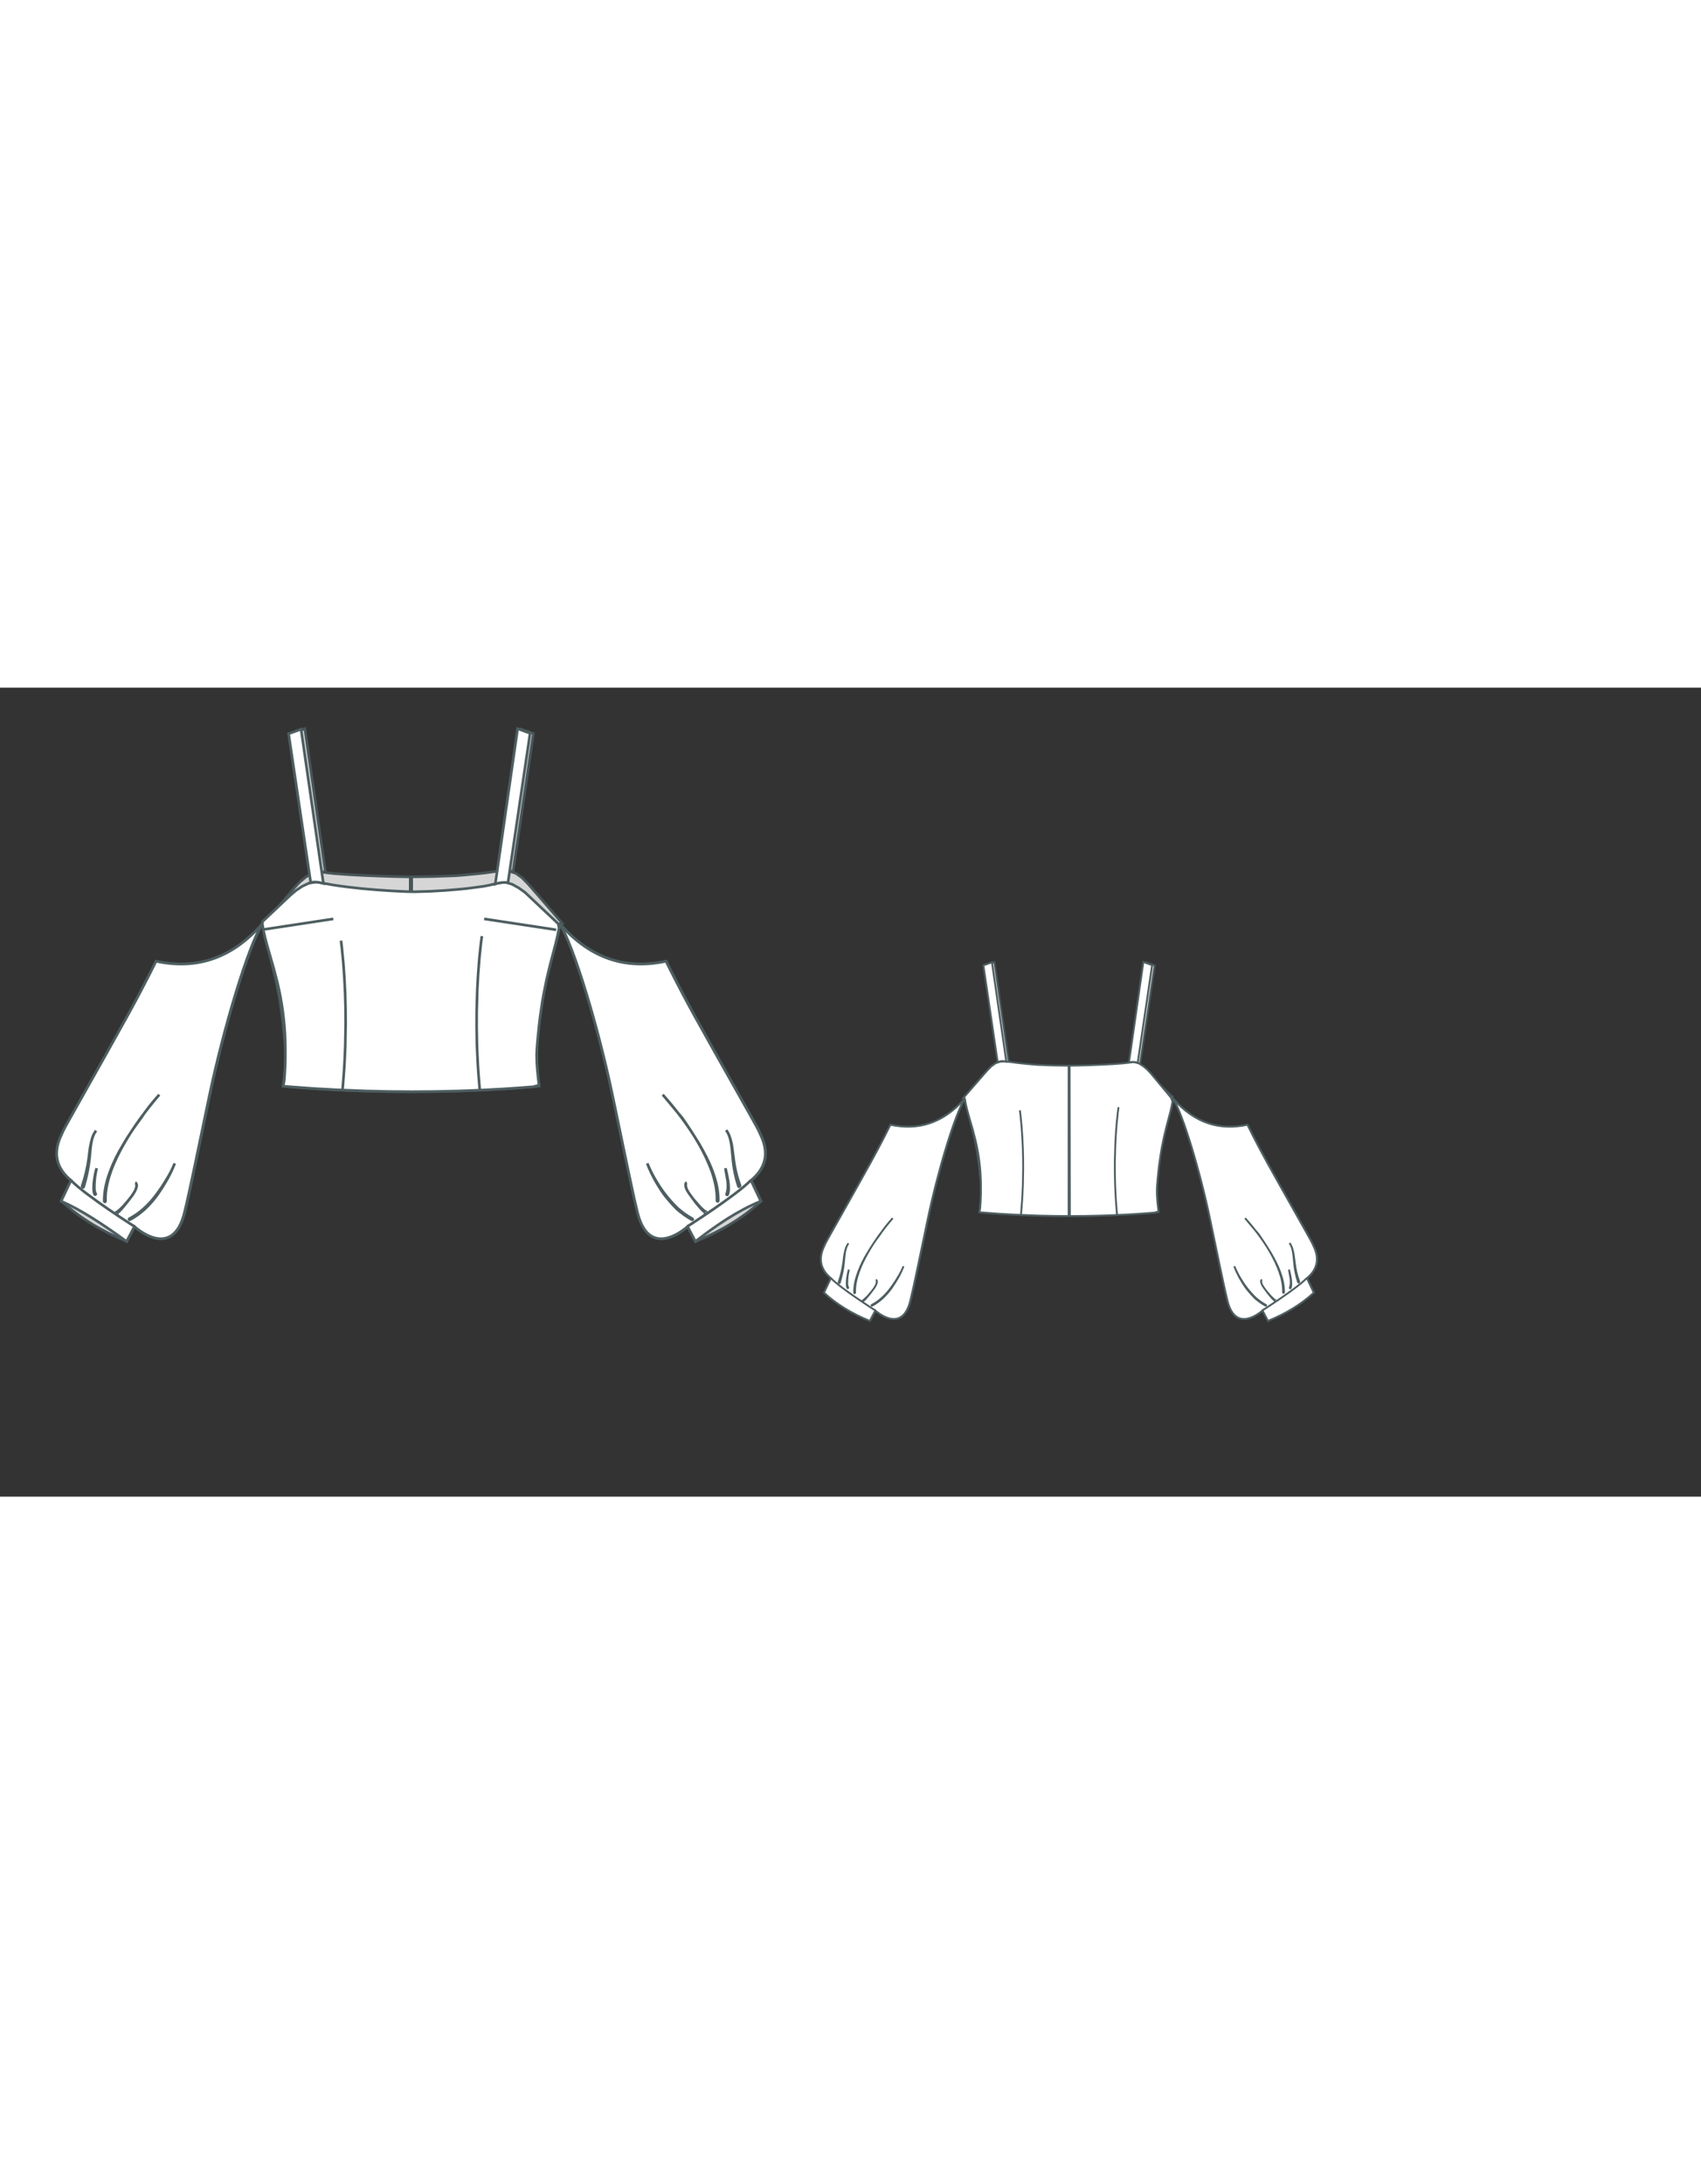 
<svg id="both" data-fill-color="#ffffff" viewBox="-4.663 25.935 224.092 106.583" preserveAspectRatio="xMidYMid meet" xmlns="http://www.w3.org/2000/svg" xmlns:xlink="http://www.w3.org/1999/xlink" style="height: 287.773px;"><rect x="-4.663" y="25.935" width="224.092" height="106.583" fill="#333333" stroke="none"/><!----><g class="front-view"><g opacity=".8" transform="matrix(-1,0,0,1,99,0)" class="back"><path fill="#ffffff" d="M29.89 57.04 L29.89 57.04 L30.063 58.026 L30.288 58.993 L30.549 59.967 L31.376 62.848 L31.879 64.787 L32.099 65.761 L32.294 66.736 L32.467 67.742 L32.608 68.721 L32.723 69.702 L32.814 70.708 L32.878 71.71 L32.916 72.69 L32.93 73.701 L32.927 74.701 L32.901 75.705 L32.854 76.703 L32.78 77.696 L32.64 78.454 L36.629 78.747 L39.624 78.916 L43.621 79.075 L46.62 79.143 L49.62 79.166 L52.62 79.144 L55.619 79.077 L57.618 79.006 L59.616 78.915 L61.613 78.804 L63.608 78.671 L65.602 78.518 L66.35 78.304 L66.225 77.309 L66.125 76.316 L66.057 75.313 L66.033 74.313 L66.08 73.336 L66.164 72.325 L66.365 70.344 L66.487 69.34 L66.776 67.362 L66.943 66.389 L67.338 64.421 L67.805 62.462 L68.562 59.571 L68.79 58.611 L68.987 57.621L68.73 56.92 L 64.893 52.307 L 64.208 51.577 L 63.446 50.937 L 62.597 50.403 L 61.638 50.173 L 60.66 50.313 L 59.655 50.429 L 57.674 50.574 L 55.674 50.678 L 53.675 50.759 L 51.665 50.823 L 49.67 50.86 L 49.67 50.86 L49.608 50.86 L 46.601 50.819 L 43.599 50.708 L 42.609 50.629 L 40.621 50.44 L 39.624 50.326 L 38.631 50.188 L 37.64 50.082 L 36.641 50.088 L 35.695 50.399 L 34.887 50.98 L 34.185 51.691 L 33.523 52.439 L 29.59 56.97 L 29.59 56.97 Z" data-source-ids=",neckline-back-neck-right,neckline-back-neck-left" style="stroke-width: 0.35px; stroke: rgb(78, 94, 97);"></path><path fill="none" d="M58.548 78.964 L58.512 78.608 L58.356 76.652 L58.291 75.635 L58.196 73.651 L58.162 72.627 L58.128 70.655 L58.133 68.632 L58.217 65.664 L58.327 63.652 L58.481 61.657 L58.688 59.664 L58.82 58.67 " style="stroke-width: 0.35px; stroke: rgb(78, 94, 97);"></path><path fill="none" d="M40.456 78.949 L40.524 78.201 L40.671 76.239 L40.732 75.215 L40.82 73.214 L40.874 70.234 L40.86 68.22 L40.806 66.237 L40.708 64.216 L40.57 62.248 L40.376 60.223 L40.262 59.265 " style="stroke-width: 0.35px; stroke: rgb(78, 94, 97);"></path><path fill="none" d="M49.43 79.165 L49.43 77.05 L49.43 70.37 L49.43 60.35 L49.43 50.858 " id="center-back-seam" style="stroke-width: 0.35px; stroke: rgb(78, 94, 97);"></path><path fill="none" d="M49.663 79.166 L49.614 50.86 " style="stroke-width: 0.35px; stroke: rgb(78, 94, 97);"></path><path fill="#ffffff" d="M62.43 50.32L65.14 31.95 63.5 31.34 60.79 50.25C60.83 50.25 61.69 49.99 62.43 50.32Z" style="stroke-width: 0.35px; stroke: rgb(78, 94, 97);"></path><path fill="#ffffff" d="M35 31.41L37.7 50.09C36.67 49.82 36.13 50.22 36.07 50.15L33.39 31.98 35 31.41Z" style="stroke-width: 0.35px; stroke: rgb(78, 94, 97);"></path><path fill="#ffffff" d="M13.05 96.93C13.05 96.93 18.09 101.61 19.66 94.99 20.33 92.29 21.53 86.31 22.9 79.79 24.81 70.67 28.02 60.04 29.89 57.04 25.78 61.78 21 63.09 15.89 61.98 15.89 61.98 14.28 65.29 12.04 69.33 8.57 75.61 3.93 83.73 3.69 84.27 3.32 85.17 1.42 88.14 4.69 90.85L3.39 93.59C5.86 95.86 8.77 97.57 12.01 98.9L13.05 96.93Z" style="stroke-width: 0.35px; stroke: rgb(78, 94, 97);"></path><path fill="#ffffff" d="M85.92 96.93C85.92 96.93 80.87 101.61 79.3 94.99 78.63 92.29 77.43 86.31 76.06 79.79 74.16 70.67 70.95 60.04 69.08 57.04 73.19 61.78 77.97 63.09 83.08 61.98 83.08 61.98 84.68 65.29 86.92 69.33 90.4 75.61 95.04 83.73 95.27 84.27 95.64 85.17 97.55 88.14 94.27 90.85L95.57 93.59C93.1 95.86 90.19 97.57 86.95 98.9L85.92 96.93Z" style="stroke-width: 0.35px; stroke: rgb(78, 94, 97);"></path><path fill="#ffffff" d="M16.32 79.56C15.45 80.56 14.62 81.63 13.82 82.7 13.05 83.77 12.31 84.9 11.64 86.07 10.98 87.24 10.37 88.44 9.94 89.68 9.51 90.92 9.17 92.25 9.24 93.59L9.24 93.59C9.24 93.62 9.2 93.69 9.17 93.69 9.14 93.69 9.07 93.66 9.07 93.62L9.07 93.62C9.04 92.25 9.37 90.92 9.84 89.68 10.31 88.41 10.91 87.21 11.61 86.07 12.28 84.9 13.05 83.8 13.85 82.73 14.58 81.6 15.42 80.56 16.32 79.56Z" style="stroke-width: 0.35px; stroke: rgb(78, 94, 97);"></path><path fill="#ffffff" d="M82.64 79.56C83.55 80.56 84.38 81.6 85.18 82.66 85.98 83.73 86.72 84.87 87.42 86.01 88.09 87.17 88.72 88.34 89.19 89.61 89.66 90.88 89.99 92.19 89.96 93.56 89.96 93.59 89.93 93.62 89.86 93.62 89.83 93.62 89.79 93.59 89.79 93.52L89.79 93.52 89.79 93.52C89.83 92.19 89.53 90.88 89.09 89.61 88.62 88.34 88.06 87.17 87.39 86.01 86.72 84.84 85.98 83.73 85.22 82.63 84.35 81.63 83.51 80.56 82.64 79.56Z" style="stroke-width: 0.35px; stroke: rgb(78, 94, 97);"></path><path fill="#ffffff" d="M18.36 88.61C18.06 89.35 17.72 90.08 17.32 90.78 16.92 91.48 16.49 92.15 16.02 92.82 15.55 93.46 15.02 94.06 14.42 94.63 13.82 95.16 13.18 95.66 12.45 96.03 12.41 96.06 12.35 96.03 12.35 96 12.31 95.96 12.35 95.9 12.38 95.9 12.38 95.9 12.38 95.9 12.38 95.9L12.38 95.9C13.08 95.53 13.75 95.06 14.32 94.53 14.92 93.99 15.45 93.39 15.92 92.75 16.39 92.12 16.86 91.45 17.26 90.75 17.69 90.08 18.06 89.35 18.36 88.61Z" style="stroke-width: 0.35px; stroke: rgb(78, 94, 97);"></path><path fill="#ffffff" d="M80.61 88.61C80.91 89.35 81.27 90.08 81.67 90.75 82.08 91.45 82.51 92.12 83.01 92.75 83.51 93.39 84.05 93.99 84.61 94.53 85.22 95.06 85.85 95.53 86.55 95.9L86.55 95.9C86.59 95.93 86.62 95.96 86.59 96 86.55 96.03 86.52 96.06 86.49 96.03 86.49 96.03 86.49 96.03 86.49 96.03 85.78 95.63 85.12 95.16 84.51 94.63 83.95 94.06 83.41 93.46 82.91 92.82 82.44 92.19 82.01 91.48 81.61 90.78 81.24 90.08 80.87 89.35 80.61 88.61Z" style="stroke-width: 0.35px; stroke: rgb(78, 94, 97);"></path><path fill="#ffffff" d="M6.16 91.59C6.57 90.38 6.87 89.15 7.03 87.91 7.1 87.28 7.17 86.64 7.3 86.04 7.43 85.4 7.6 84.8 8 84.3 7.6 84.8 7.43 85.44 7.33 86.07 7.23 86.71 7.2 87.34 7.13 87.98 7 89.25 6.73 90.48 6.36 91.72 6.36 91.75 6.3 91.79 6.26 91.79 6.16 91.69 6.13 91.65 6.16 91.59 6.16 91.59 6.16 91.59 6.16 91.59L6.16 91.59Z" style="stroke-width: 0.35px; stroke: rgb(78, 94, 97);"></path><path fill="#ffffff" d="M92.63 91.65C92.23 90.45 91.97 89.18 91.87 87.91 91.8 87.28 91.77 86.64 91.66 86.01 91.56 85.4 91.4 84.77 91 84.23 91.4 84.74 91.56 85.37 91.7 85.97 91.83 86.61 91.87 87.24 91.97 87.84 92.1 89.11 92.4 90.35 92.83 91.52L92.83 91.52C92.83 91.55 92.83 91.62 92.77 91.62 92.7 91.72 92.67 91.69 92.63 91.65 92.63 91.65 92.63 91.65 92.63 91.65Z" style="stroke-width: 0.35px; stroke: rgb(78, 94, 97);"></path><path fill="#ffffff" d="M13.15 91.15C13.25 91.18 13.31 91.28 13.31 91.38 13.35 91.48 13.31 91.59 13.31 91.69 13.28 91.89 13.21 92.09 13.11 92.25 12.91 92.62 12.68 92.96 12.41 93.29 12.18 93.62 11.91 93.92 11.64 94.26 11.51 94.43 11.38 94.56 11.24 94.73 11.18 94.79 11.11 94.86 11.01 94.96 10.98 94.99 10.94 95.03 10.88 95.06 10.84 95.09 10.84 95.09 10.81 95.13L10.78 95.16C10.78 95.16 10.74 95.16 10.74 95.16 10.74 95.16 10.74 95.16 10.71 95.16 10.67 95.16 10.64 95.13 10.64 95.13 10.61 95.09 10.64 95.03 10.67 95.03 10.71 95.03 10.78 95.03 10.78 95.06 10.78 95.06 10.74 95.03 10.74 95.03 10.71 95.03 10.71 95.03 10.71 95.03 10.71 95.03 10.71 95.03 10.71 95.03L10.74 95.03 10.81 94.99C10.84 94.96 10.88 94.93 10.91 94.89 10.98 94.83 11.04 94.76 11.14 94.69 11.28 94.56 11.44 94.39 11.58 94.26 11.84 93.96 12.11 93.66 12.38 93.32 12.65 92.99 12.88 92.69 13.08 92.32 13.18 92.15 13.25 91.95 13.31 91.75 13.35 91.65 13.35 91.55 13.35 91.45 13.28 91.28 13.25 91.18 13.15 91.15Z" style="stroke-width: 0.35px; stroke: rgb(78, 94, 97);"></path><path fill="none" d="M4.69 90.85C6.63 92.85 13.05 96.93 13.05 96.93" style="stroke-width: 0.35px; stroke: rgb(78, 94, 97);"></path><path fill="none" d="M94.24 90.85C92.3 92.85 85.88 96.93 85.88 96.93" style="stroke-width: 0.35px; stroke: rgb(78, 94, 97);"></path><path fill="#ffffff" d="M85.82 91.15C85.72 91.18 85.68 91.28 85.65 91.38 85.65 91.48 85.65 91.59 85.68 91.69 85.72 91.89 85.82 92.09 85.92 92.25 86.12 92.62 86.39 92.92 86.62 93.26 86.89 93.56 87.15 93.89 87.42 94.19 87.56 94.32 87.69 94.49 87.86 94.63 87.92 94.69 87.99 94.76 88.09 94.83 88.12 94.86 88.16 94.89 88.19 94.93L88.26 94.96 88.29 94.96C88.29 94.96 88.29 94.96 88.29 94.96 88.29 94.96 88.29 94.96 88.26 94.96 88.22 94.96 88.22 94.99 88.22 94.99 88.26 94.96 88.29 94.93 88.32 94.96 88.36 94.99 88.39 95.03 88.36 95.06 88.36 95.09 88.32 95.09 88.29 95.09 88.26 95.09 88.26 95.09 88.26 95.09 88.26 95.09 88.22 95.09 88.22 95.09L88.19 95.06C88.16 95.03 88.16 95.03 88.12 94.99 88.09 94.96 88.06 94.93 87.99 94.89 87.92 94.83 87.86 94.76 87.76 94.66 87.62 94.49 87.49 94.36 87.35 94.19 87.09 93.89 86.82 93.56 86.59 93.22 86.35 92.89 86.09 92.55 85.88 92.19 85.78 91.99 85.72 91.82 85.68 91.62 85.65 91.52 85.65 91.42 85.68 91.32 85.65 91.28 85.72 91.18 85.82 91.15Z" style="stroke-width: 0.35px; stroke: rgb(78, 94, 97);"></path><path fill="none" d="M90.9 89.25C91.06 89.81 91.16 90.38 91.26 90.95 91.3 91.25 91.33 91.52 91.33 91.82 91.33 92.12 91.33 92.42 91.2 92.72 91.16 92.75 91.13 92.79 91.1 92.75 91.06 92.72 91.03 92.69 91.06 92.65 91.06 92.65 91.06 92.65 91.06 92.65L91.06 92.65C91.16 92.42 91.2 92.12 91.23 91.85 91.23 91.55 91.23 91.28 91.2 90.98 91.1 90.38 91 89.81 90.9 89.25Z" style="stroke-width: 0.35px; stroke: rgb(78, 94, 97);"></path><path fill="none" d="M8.07 89.25C7.94 89.81 7.83 90.38 7.8 90.95 7.77 91.25 7.77 91.52 7.77 91.82 7.77 92.12 7.8 92.39 7.94 92.62L7.94 92.62C7.97 92.65 7.94 92.72 7.9 92.72 7.87 92.75 7.8 92.72 7.8 92.69 7.8 92.69 7.8 92.69 7.8 92.69 7.67 92.39 7.67 92.09 7.67 91.79 7.67 91.48 7.7 91.18 7.73 90.92 7.8 90.38 7.9 89.81 8.07 89.25Z" style="stroke-width: 0.35px; stroke: rgb(78, 94, 97);"></path></g><g class="front"><path fill="#ffffff" d="M29.89 57.04 L29.89 57.04 L30.063 58.026 L30.288 58.993 L30.549 59.967 L31.376 62.848 L31.879 64.787 L32.099 65.761 L32.294 66.736 L32.467 67.742 L32.608 68.721 L32.723 69.702 L32.814 70.708 L32.878 71.71 L32.916 72.69 L32.93 73.701 L32.927 74.701 L32.901 75.705 L32.854 76.703 L32.78 77.696 L32.64 78.454 L36.629 78.747 L39.624 78.916 L43.621 79.075 L46.62 79.143 L49.62 79.166 L52.62 79.144 L55.619 79.077 L57.618 79.006 L59.616 78.915 L61.613 78.804 L63.608 78.671 L65.602 78.518 L66.35 78.304 L66.225 77.309 L66.125 76.316 L66.057 75.313 L66.033 74.313 L66.08 73.336 L66.164 72.325 L66.365 70.344 L66.487 69.34 L66.776 67.362 L66.943 66.389 L67.338 64.421 L67.805 62.462 L68.562 59.571 L68.79 58.611 L68.987 57.621L68.88 57.04 L68.88 57.04 L64.515 52.921 L63.703 52.338 L62.834 51.852 L61.882 51.554 L60.897 51.691 L59.927 51.935 L58.945 52.124 L56.971 52.381 L55.975 52.486 L53.976 52.653 L51.974 52.767 L49.987 52.827 L48.975 52.808 L46.974 52.712 L44.979 52.579 L43.003 52.407 L41.005 52.184 L40.016 52.051 L39.027 51.899 L37.06 51.533 L36.082 51.674 L35.174 52.099 L34.341 52.647 L33.579 53.294 L29.947 56.73Z" data-source-ids=",neck" style="stroke-width: 0.35px; stroke: rgb(78, 94, 97);"></path><path fill="none" d="M58.548 78.964 L58.512 78.608 L58.356 76.652 L58.291 75.635 L58.196 73.651 L58.162 72.627 L58.128 70.655 L58.133 68.632 L58.217 65.664 L58.327 63.652 L58.481 61.657 L58.688 59.664 L58.82 58.67 " style="stroke-width: 0.35px; stroke: rgb(78, 94, 97);"></path><path fill="none" d="M40.456 78.949 L40.524 78.201 L40.671 76.239 L40.732 75.215 L40.82 73.214 L40.874 70.234 L40.86 68.22 L40.806 66.237 L40.708 64.216 L40.57 62.248 L40.376 60.223 L40.262 59.265 " style="stroke-width: 0.35px; stroke: rgb(78, 94, 97);"></path><path fill="none" d="M68.61 57.84L59.12 56.4" style="stroke-width: 0.35px; stroke: rgb(78, 94, 97);"></path><path fill="none" d="M30.023 57.799 L39.24 56.4 " style="stroke-width: 0.35px; stroke: rgb(78, 94, 97);"></path><path fill="#ffffff" d="M62.26 51.62L65.17 31.95 63.53 31.34 60.59 51.79C60.59 51.79 60.66 51.76 60.79 51.73 61.26 51.62 61.63 51.56 62.26 51.62L62.26 51.62Z" style="stroke-width: 0.35px; stroke: rgb(78, 94, 97);"></path><path fill="#ffffff" d="M35 31.41L37.94 51.73C36.8 51.39 36.27 51.62 36.27 51.62L33.36 32.01 35 31.41Z" style="stroke-width: 0.35px; stroke: rgb(78, 94, 97);"></path><path fill="#ffffff" d="M85.92 96.93C85.92 96.93 80.87 101.61 79.3 94.99 78.63 92.29 77.43 86.31 76.06 79.79 74.16 70.67 70.95 60.04 69.08 57.04 73.19 61.78 77.97 63.09 83.08 61.98 83.08 61.98 84.68 65.29 86.92 69.33 90.4 75.61 95.04 83.73 95.27 84.27 95.64 85.17 97.55 88.14 94.27 90.85L95.57 93.59C92.47 94.86 89.66 96.8 86.95 98.9L85.92 96.93Z" style="stroke-width: 0.35px; stroke: rgb(78, 94, 97);"></path><path fill="#ffffff" d="M13.05 96.93C13.05 96.93 18.09 101.61 19.66 94.99 20.33 92.29 21.53 86.31 22.9 79.79 24.81 70.67 28.02 60.04 29.89 57.04 25.78 61.78 21 63.09 15.89 61.98 15.89 61.98 14.28 65.29 12.04 69.33 8.57 75.61 3.93 83.73 3.69 84.27 3.32 85.17 1.42 88.14 4.69 90.85L3.39 93.59C5.86 94.66 8.77 96.53 12.01 98.9L13.05 96.93Z" style="stroke-width: 0.35px; stroke: rgb(78, 94, 97);"></path><path fill="#ffffff" d="M16.32 79.56C15.45 80.56 14.62 81.63 13.82 82.7 13.05 83.77 12.31 84.9 11.64 86.07 10.98 87.24 10.37 88.44 9.94 89.68 9.51 90.92 9.17 92.25 9.24 93.59L9.24 93.59C9.24 93.62 9.2 93.69 9.17 93.69 9.14 93.69 9.07 93.66 9.07 93.62L9.07 93.62C9.04 92.25 9.37 90.92 9.84 89.68 10.31 88.41 10.91 87.21 11.61 86.07 12.28 84.9 13.05 83.8 13.85 82.73 14.58 81.6 15.42 80.56 16.32 79.56Z" style="stroke-width: 0.35px; stroke: rgb(78, 94, 97);"></path><path fill="#ffffff" d="M82.64 79.56C83.55 80.56 84.38 81.6 85.18 82.66 85.98 83.73 86.72 84.87 87.42 86.01 88.09 87.17 88.72 88.34 89.19 89.61 89.66 90.88 89.99 92.19 89.96 93.56 89.96 93.59 89.93 93.62 89.86 93.62 89.83 93.62 89.79 93.59 89.79 93.52L89.79 93.52 89.79 93.52C89.83 92.19 89.53 90.88 89.09 89.61 88.62 88.34 88.06 87.17 87.39 86.01 86.72 84.84 85.98 83.73 85.22 82.63 84.35 81.63 83.51 80.56 82.64 79.56Z" style="stroke-width: 0.35px; stroke: rgb(78, 94, 97);"></path><path fill="#ffffff" d="M18.36 88.61C18.06 89.35 17.72 90.08 17.32 90.78 16.92 91.48 16.49 92.15 16.02 92.82 15.55 93.46 15.02 94.06 14.42 94.63 13.82 95.16 13.18 95.66 12.45 96.03 12.41 96.06 12.35 96.03 12.35 96 12.31 95.96 12.35 95.9 12.38 95.9 12.38 95.9 12.38 95.9 12.38 95.9L12.38 95.9C13.08 95.53 13.75 95.06 14.32 94.53 14.92 93.99 15.45 93.39 15.92 92.75 16.39 92.12 16.86 91.45 17.26 90.75 17.69 90.08 18.06 89.35 18.36 88.61Z" style="stroke-width: 0.35px; stroke: rgb(78, 94, 97);"></path><path fill="#ffffff" d="M80.61 88.61C80.91 89.35 81.27 90.08 81.67 90.75 82.08 91.45 82.51 92.12 83.01 92.75 83.51 93.39 84.05 93.99 84.61 94.53 85.22 95.06 85.85 95.53 86.55 95.9L86.55 95.9C86.59 95.93 86.62 95.96 86.59 96 86.55 96.03 86.52 96.06 86.49 96.03 86.49 96.03 86.49 96.03 86.49 96.03 85.78 95.63 85.12 95.16 84.51 94.63 83.95 94.06 83.41 93.46 82.91 92.82 82.44 92.19 82.01 91.48 81.61 90.78 81.24 90.08 80.87 89.35 80.61 88.61Z" style="stroke-width: 0.35px; stroke: rgb(78, 94, 97);"></path><path fill="#ffffff" d="M6.16 91.59C6.57 90.38 6.87 89.15 7.03 87.91 7.1 87.28 7.17 86.64 7.3 86.04 7.43 85.4 7.6 84.8 8 84.3 7.6 84.8 7.43 85.44 7.33 86.07 7.23 86.71 7.2 87.34 7.13 87.98 7 89.25 6.73 90.48 6.36 91.72 6.36 91.75 6.3 91.79 6.26 91.79 6.16 91.69 6.13 91.65 6.16 91.59 6.16 91.59 6.16 91.59 6.16 91.59L6.16 91.59Z" style="stroke-width: 0.35px; stroke: rgb(78, 94, 97);"></path><path fill="#ffffff" d="M92.63 91.65C92.23 90.45 91.97 89.18 91.87 87.91 91.8 87.28 91.77 86.64 91.66 86.01 91.56 85.4 91.4 84.77 91 84.23 91.4 84.74 91.56 85.37 91.7 85.97 91.83 86.61 91.87 87.24 91.97 87.84 92.1 89.11 92.4 90.35 92.83 91.52L92.83 91.52C92.83 91.55 92.83 91.62 92.77 91.62 92.7 91.72 92.67 91.69 92.63 91.65 92.63 91.65 92.63 91.65 92.63 91.65Z" style="stroke-width: 0.35px; stroke: rgb(78, 94, 97);"></path><path fill="#ffffff" d="M13.15 91.15C13.25 91.18 13.31 91.28 13.31 91.38 13.35 91.48 13.31 91.59 13.31 91.69 13.28 91.89 13.21 92.09 13.11 92.25 12.91 92.62 12.68 92.96 12.41 93.29 12.18 93.62 11.91 93.92 11.64 94.26 11.51 94.43 11.38 94.56 11.24 94.73 11.18 94.79 11.11 94.86 11.01 94.96 10.98 94.99 10.94 95.03 10.88 95.06 10.84 95.09 10.84 95.09 10.81 95.13L10.78 95.16C10.78 95.16 10.74 95.16 10.74 95.16 10.74 95.16 10.74 95.16 10.71 95.16 10.67 95.16 10.64 95.13 10.64 95.13 10.61 95.09 10.64 95.03 10.67 95.03 10.71 95.03 10.78 95.03 10.78 95.06 10.78 95.06 10.74 95.03 10.74 95.03 10.71 95.03 10.71 95.03 10.71 95.03 10.71 95.03 10.71 95.03 10.71 95.03L10.74 95.03 10.81 94.99C10.84 94.96 10.88 94.93 10.91 94.89 10.98 94.83 11.04 94.76 11.14 94.69 11.28 94.56 11.44 94.39 11.58 94.26 11.84 93.96 12.11 93.66 12.38 93.32 12.65 92.99 12.88 92.69 13.08 92.32 13.18 92.15 13.25 91.95 13.31 91.75 13.35 91.65 13.35 91.55 13.35 91.45 13.28 91.28 13.25 91.18 13.15 91.15Z" style="stroke-width: 0.35px; stroke: rgb(78, 94, 97);"></path><path fill="none" d="M4.69 90.85C6.63 92.85 13.05 96.93 13.05 96.93" style="stroke-width: 0.35px; stroke: rgb(78, 94, 97);"></path><path fill="none" d="M94.24 90.85C92.3 92.85 85.88 96.93 85.88 96.93" style="stroke-width: 0.35px; stroke: rgb(78, 94, 97);"></path><path fill="#ffffff" d="M85.82 91.15C85.72 91.18 85.68 91.28 85.65 91.38 85.65 91.48 85.65 91.59 85.68 91.69 85.72 91.89 85.82 92.09 85.92 92.25 86.12 92.62 86.39 92.92 86.62 93.26 86.89 93.56 87.15 93.89 87.42 94.19 87.56 94.32 87.69 94.49 87.86 94.63 87.92 94.69 87.99 94.76 88.09 94.83 88.12 94.86 88.16 94.89 88.19 94.93L88.26 94.96 88.29 94.96C88.29 94.96 88.29 94.96 88.29 94.96 88.29 94.96 88.29 94.96 88.26 94.96 88.22 94.96 88.22 94.99 88.22 94.99 88.26 94.96 88.29 94.93 88.32 94.96 88.36 94.99 88.39 95.03 88.36 95.06 88.36 95.09 88.32 95.09 88.29 95.09 88.26 95.09 88.26 95.09 88.26 95.09 88.26 95.09 88.22 95.09 88.22 95.09L88.19 95.06C88.16 95.03 88.16 95.03 88.12 94.99 88.09 94.96 88.06 94.93 87.99 94.89 87.92 94.83 87.86 94.76 87.76 94.66 87.62 94.49 87.49 94.36 87.35 94.19 87.09 93.89 86.82 93.56 86.59 93.22 86.35 92.89 86.09 92.55 85.88 92.19 85.78 91.99 85.72 91.82 85.68 91.62 85.65 91.52 85.65 91.42 85.68 91.32 85.65 91.28 85.72 91.18 85.82 91.15Z" style="stroke-width: 0.35px; stroke: rgb(78, 94, 97);"></path><path fill="none" d="M90.9 89.25C91.06 89.81 91.16 90.38 91.26 90.95 91.3 91.25 91.33 91.52 91.33 91.82 91.33 92.12 91.33 92.42 91.2 92.72 91.16 92.75 91.13 92.79 91.1 92.75 91.06 92.72 91.03 92.69 91.06 92.65 91.06 92.65 91.06 92.65 91.06 92.65L91.06 92.65C91.16 92.42 91.2 92.12 91.23 91.85 91.23 91.55 91.23 91.28 91.2 90.98 91.1 90.38 91 89.81 90.9 89.25Z" style="stroke-width: 0.35px; stroke: rgb(78, 94, 97);"></path><path fill="none" d="M8.07 89.25C7.94 89.81 7.83 90.38 7.8 90.95 7.77 91.25 7.77 91.52 7.77 91.82 7.77 92.12 7.8 92.39 7.94 92.62L7.94 92.62C7.97 92.65 7.94 92.72 7.9 92.72 7.87 92.75 7.8 92.72 7.8 92.69 7.8 92.69 7.8 92.69 7.8 92.69 7.67 92.39 7.67 92.09 7.67 91.79 7.67 91.48 7.7 91.18 7.73 90.92 7.8 90.38 7.9 89.81 8.07 89.25Z" style="stroke-width: 0.35px; stroke: rgb(78, 94, 97);"></path></g></g><g transform="scale(0.7) translate(145.026 57.339)" class="back-view"><g opacity=".8" transform="matrix(-1,0,0,1,99,0)" class="front"><path fill="#ffffff" d="M29.89 57.04 L29.89 57.04 L30.063 58.026 L30.288 58.993 L30.549 59.967 L31.376 62.848 L31.879 64.787 L32.099 65.761 L32.294 66.736 L32.467 67.742 L32.608 68.721 L32.723 69.702 L32.814 70.708 L32.878 71.71 L32.916 72.69 L32.93 73.701 L32.927 74.701 L32.901 75.705 L32.854 76.703 L32.78 77.696 L32.64 78.454 L36.629 78.747 L39.624 78.916 L43.621 79.075 L46.62 79.143 L49.62 79.166 L52.62 79.144 L55.619 79.077 L57.618 79.006 L59.616 78.915 L61.613 78.804 L63.608 78.671 L65.602 78.518 L66.35 78.304 L66.225 77.309 L66.125 76.316 L66.057 75.313 L66.033 74.313 L66.08 73.336 L66.164 72.325 L66.365 70.344 L66.487 69.34 L66.776 67.362 L66.943 66.389 L67.338 64.421 L67.805 62.462 L68.562 59.571 L68.79 58.611 L68.987 57.621L68.88 57.04 L68.88 57.04 L64.515 52.921 L63.703 52.338 L62.834 51.852 L61.882 51.554 L60.897 51.691 L59.927 51.935 L58.945 52.124 L56.971 52.381 L55.975 52.486 L53.976 52.653 L51.974 52.767 L49.987 52.827 L48.975 52.808 L46.974 52.712 L44.979 52.579 L43.003 52.407 L41.005 52.184 L40.016 52.051 L39.027 51.899 L37.06 51.533 L36.082 51.674 L35.174 52.099 L34.341 52.647 L33.579 53.294 L29.947 56.73Z" style="stroke-width: 0.35px; stroke: rgb(78, 94, 97);"></path><path fill="none" d="M58.548 78.964 L58.512 78.608 L58.356 76.652 L58.291 75.635 L58.196 73.651 L58.162 72.627 L58.128 70.655 L58.133 68.632 L58.217 65.664 L58.327 63.652 L58.481 61.657 L58.688 59.664 L58.82 58.67 " style="stroke-width: 0.35px; stroke: rgb(78, 94, 97);"></path><path fill="none" d="M40.456 78.949 L40.524 78.201 L40.671 76.239 L40.732 75.215 L40.82 73.214 L40.874 70.234 L40.86 68.22 L40.806 66.237 L40.708 64.216 L40.57 62.248 L40.376 60.223 L40.262 59.265 " style="stroke-width: 0.35px; stroke: rgb(78, 94, 97);"></path><path fill="none" d="M68.61 57.84L59.12 56.4" style="stroke-width: 0.35px; stroke: rgb(78, 94, 97);"></path><path fill="none" d="M30.023 57.799 L39.24 56.4 " style="stroke-width: 0.35px; stroke: rgb(78, 94, 97);"></path><path fill="#ffffff" d="M62.26 51.62L65.17 31.95 63.53 31.34 60.59 51.79C60.59 51.79 60.66 51.76 60.79 51.73 61.26 51.62 61.63 51.56 62.26 51.62L62.26 51.62Z" style="stroke-width: 0.35px; stroke: rgb(78, 94, 97);"></path><path fill="#ffffff" d="M35 31.41L37.94 51.73C36.8 51.39 36.27 51.62 36.27 51.62L33.36 32.01 35 31.41Z" style="stroke-width: 0.35px; stroke: rgb(78, 94, 97);"></path><path fill="#ffffff" d="M85.92 96.93C85.92 96.93 80.87 101.61 79.3 94.99 78.63 92.29 77.43 86.31 76.06 79.79 74.16 70.67 70.95 60.04 69.08 57.04 73.19 61.78 77.97 63.09 83.08 61.98 83.08 61.98 84.68 65.29 86.92 69.33 90.4 75.61 95.04 83.73 95.27 84.27 95.64 85.17 97.55 88.14 94.27 90.85L95.57 93.59C92.47 94.86 89.66 96.8 86.95 98.9L85.92 96.93Z" style="stroke-width: 0.35px; stroke: rgb(78, 94, 97);"></path><path fill="#ffffff" d="M13.05 96.93C13.05 96.93 18.09 101.61 19.66 94.99 20.33 92.29 21.53 86.31 22.9 79.79 24.81 70.67 28.02 60.04 29.89 57.04 25.78 61.78 21 63.09 15.89 61.98 15.89 61.98 14.28 65.29 12.04 69.33 8.57 75.61 3.93 83.73 3.69 84.27 3.32 85.17 1.42 88.14 4.69 90.85L3.39 93.59C5.86 94.66 8.77 96.53 12.01 98.9L13.05 96.93Z" style="stroke-width: 0.35px; stroke: rgb(78, 94, 97);"></path><path fill="#ffffff" d="M16.32 79.56C15.45 80.56 14.62 81.63 13.82 82.7 13.05 83.77 12.31 84.9 11.64 86.07 10.98 87.24 10.37 88.44 9.94 89.68 9.51 90.92 9.17 92.25 9.24 93.59L9.24 93.59C9.24 93.62 9.2 93.69 9.17 93.69 9.14 93.69 9.07 93.66 9.07 93.62L9.07 93.62C9.04 92.25 9.37 90.92 9.84 89.68 10.31 88.41 10.91 87.21 11.61 86.07 12.28 84.9 13.05 83.8 13.85 82.73 14.58 81.6 15.42 80.56 16.32 79.56Z" style="stroke-width: 0.35px; stroke: rgb(78, 94, 97);"></path><path fill="#ffffff" d="M82.64 79.56C83.55 80.56 84.38 81.6 85.18 82.66 85.98 83.73 86.72 84.87 87.42 86.01 88.09 87.17 88.72 88.34 89.19 89.61 89.66 90.88 89.99 92.19 89.96 93.56 89.96 93.59 89.93 93.62 89.86 93.62 89.83 93.62 89.79 93.59 89.79 93.52L89.79 93.52 89.79 93.52C89.83 92.19 89.53 90.88 89.09 89.61 88.62 88.34 88.06 87.17 87.39 86.01 86.72 84.84 85.98 83.73 85.22 82.63 84.35 81.63 83.51 80.56 82.64 79.56Z" style="stroke-width: 0.35px; stroke: rgb(78, 94, 97);"></path><path fill="#ffffff" d="M18.36 88.61C18.06 89.35 17.72 90.08 17.32 90.78 16.92 91.48 16.49 92.15 16.02 92.82 15.55 93.46 15.02 94.06 14.42 94.63 13.82 95.16 13.18 95.66 12.45 96.03 12.41 96.06 12.35 96.03 12.35 96 12.31 95.96 12.35 95.9 12.38 95.9 12.38 95.9 12.38 95.9 12.38 95.9L12.38 95.9C13.08 95.53 13.75 95.06 14.32 94.53 14.92 93.99 15.45 93.39 15.92 92.75 16.39 92.12 16.86 91.45 17.26 90.75 17.69 90.08 18.06 89.35 18.36 88.61Z" style="stroke-width: 0.35px; stroke: rgb(78, 94, 97);"></path><path fill="#ffffff" d="M80.61 88.61C80.91 89.35 81.27 90.08 81.67 90.75 82.08 91.45 82.51 92.12 83.01 92.75 83.51 93.39 84.05 93.99 84.61 94.53 85.22 95.06 85.85 95.53 86.55 95.9L86.55 95.9C86.59 95.93 86.62 95.96 86.59 96 86.55 96.03 86.52 96.06 86.49 96.03 86.49 96.03 86.49 96.03 86.49 96.03 85.78 95.63 85.12 95.16 84.51 94.63 83.95 94.06 83.41 93.46 82.91 92.82 82.44 92.19 82.01 91.48 81.61 90.78 81.24 90.08 80.87 89.35 80.61 88.61Z" style="stroke-width: 0.35px; stroke: rgb(78, 94, 97);"></path><path fill="#ffffff" d="M6.16 91.59C6.57 90.38 6.87 89.15 7.03 87.91 7.1 87.28 7.17 86.64 7.3 86.04 7.43 85.4 7.6 84.8 8 84.3 7.6 84.8 7.43 85.44 7.33 86.07 7.23 86.71 7.2 87.34 7.13 87.98 7 89.25 6.73 90.48 6.36 91.72 6.36 91.75 6.3 91.79 6.26 91.79 6.16 91.69 6.13 91.65 6.16 91.59 6.16 91.59 6.16 91.59 6.16 91.59L6.16 91.59Z" style="stroke-width: 0.35px; stroke: rgb(78, 94, 97);"></path><path fill="#ffffff" d="M92.63 91.65C92.23 90.45 91.97 89.18 91.87 87.91 91.8 87.28 91.77 86.64 91.66 86.01 91.56 85.4 91.4 84.77 91 84.23 91.4 84.74 91.56 85.37 91.7 85.97 91.83 86.61 91.87 87.24 91.97 87.84 92.1 89.11 92.4 90.35 92.83 91.52L92.83 91.52C92.83 91.55 92.83 91.62 92.77 91.62 92.7 91.72 92.67 91.69 92.63 91.65 92.63 91.65 92.63 91.65 92.63 91.65Z" style="stroke-width: 0.35px; stroke: rgb(78, 94, 97);"></path><path fill="#ffffff" d="M13.15 91.15C13.25 91.18 13.31 91.28 13.31 91.38 13.35 91.48 13.31 91.59 13.31 91.69 13.28 91.89 13.21 92.09 13.11 92.25 12.91 92.62 12.68 92.96 12.41 93.29 12.18 93.62 11.91 93.92 11.64 94.26 11.51 94.43 11.38 94.56 11.24 94.73 11.18 94.79 11.11 94.86 11.01 94.96 10.98 94.99 10.94 95.03 10.88 95.06 10.84 95.09 10.84 95.09 10.81 95.13L10.78 95.16C10.78 95.16 10.74 95.16 10.74 95.16 10.74 95.16 10.74 95.16 10.71 95.16 10.67 95.16 10.64 95.13 10.64 95.13 10.61 95.09 10.64 95.03 10.67 95.03 10.71 95.03 10.78 95.03 10.78 95.06 10.78 95.06 10.74 95.03 10.74 95.03 10.71 95.03 10.71 95.03 10.71 95.03 10.71 95.03 10.71 95.03 10.71 95.03L10.74 95.03 10.81 94.99C10.84 94.96 10.88 94.93 10.91 94.89 10.98 94.83 11.04 94.76 11.14 94.69 11.28 94.56 11.44 94.39 11.58 94.26 11.84 93.96 12.11 93.66 12.38 93.32 12.65 92.99 12.88 92.69 13.08 92.32 13.18 92.15 13.25 91.95 13.31 91.75 13.35 91.65 13.35 91.55 13.35 91.45 13.28 91.28 13.25 91.18 13.15 91.15Z" style="stroke-width: 0.35px; stroke: rgb(78, 94, 97);"></path><path fill="none" d="M4.69 90.85C6.63 92.85 13.05 96.93 13.05 96.93" style="stroke-width: 0.35px; stroke: rgb(78, 94, 97);"></path><path fill="none" d="M94.24 90.85C92.3 92.85 85.88 96.93 85.88 96.93" style="stroke-width: 0.35px; stroke: rgb(78, 94, 97);"></path><path fill="#ffffff" d="M85.82 91.15C85.72 91.18 85.68 91.28 85.65 91.38 85.65 91.48 85.65 91.59 85.68 91.69 85.72 91.89 85.82 92.09 85.92 92.25 86.12 92.62 86.39 92.92 86.62 93.26 86.89 93.56 87.15 93.89 87.42 94.19 87.56 94.32 87.69 94.49 87.86 94.63 87.92 94.69 87.99 94.76 88.09 94.83 88.12 94.86 88.16 94.89 88.19 94.93L88.26 94.96 88.29 94.96C88.29 94.96 88.29 94.96 88.29 94.96 88.29 94.96 88.29 94.96 88.26 94.96 88.22 94.96 88.22 94.99 88.22 94.99 88.26 94.96 88.29 94.93 88.32 94.96 88.36 94.99 88.39 95.03 88.36 95.06 88.36 95.09 88.32 95.09 88.29 95.09 88.26 95.09 88.26 95.09 88.26 95.09 88.26 95.09 88.22 95.09 88.22 95.09L88.19 95.06C88.16 95.03 88.16 95.03 88.12 94.99 88.09 94.96 88.06 94.93 87.99 94.89 87.92 94.83 87.86 94.76 87.76 94.66 87.62 94.49 87.49 94.36 87.35 94.19 87.09 93.89 86.82 93.56 86.59 93.22 86.35 92.89 86.09 92.55 85.88 92.19 85.78 91.99 85.72 91.82 85.68 91.62 85.65 91.52 85.65 91.42 85.68 91.32 85.65 91.28 85.72 91.18 85.82 91.15Z" style="stroke-width: 0.35px; stroke: rgb(78, 94, 97);"></path><path fill="none" d="M90.9 89.25C91.06 89.81 91.16 90.38 91.26 90.95 91.3 91.25 91.33 91.52 91.33 91.82 91.33 92.12 91.33 92.42 91.2 92.72 91.16 92.75 91.13 92.79 91.1 92.75 91.06 92.72 91.03 92.69 91.06 92.65 91.06 92.65 91.06 92.65 91.06 92.65L91.06 92.65C91.16 92.42 91.2 92.12 91.23 91.85 91.23 91.55 91.23 91.28 91.2 90.98 91.1 90.38 91 89.81 90.9 89.25Z" style="stroke-width: 0.35px; stroke: rgb(78, 94, 97);"></path><path fill="none" d="M8.07 89.25C7.94 89.81 7.83 90.38 7.8 90.95 7.77 91.25 7.77 91.52 7.77 91.82 7.77 92.12 7.8 92.39 7.94 92.62L7.94 92.62C7.97 92.65 7.94 92.72 7.9 92.72 7.87 92.75 7.8 92.72 7.8 92.69 7.8 92.69 7.8 92.69 7.8 92.69 7.67 92.39 7.67 92.09 7.67 91.79 7.67 91.48 7.7 91.18 7.73 90.92 7.8 90.38 7.9 89.81 8.07 89.25Z" style="stroke-width: 0.35px; stroke: rgb(78, 94, 97);"></path></g><g class="back"><path fill="#ffffff" d="M29.89 57.04 L29.89 57.04 L30.063 58.026 L30.288 58.993 L30.549 59.967 L31.376 62.848 L31.879 64.787 L32.099 65.761 L32.294 66.736 L32.467 67.742 L32.608 68.721 L32.723 69.702 L32.814 70.708 L32.878 71.71 L32.916 72.69 L32.93 73.701 L32.927 74.701 L32.901 75.705 L32.854 76.703 L32.78 77.696 L32.64 78.454 L36.629 78.747 L39.624 78.916 L43.621 79.075 L46.62 79.143 L49.62 79.166 L52.62 79.144 L55.619 79.077 L57.618 79.006 L59.616 78.915 L61.613 78.804 L63.608 78.671 L65.602 78.518 L66.35 78.304 L66.225 77.309 L66.125 76.316 L66.057 75.313 L66.033 74.313 L66.08 73.336 L66.164 72.325 L66.365 70.344 L66.487 69.34 L66.776 67.362 L66.943 66.389 L67.338 64.421 L67.805 62.462 L68.562 59.571 L68.79 58.611 L68.987 57.621L68.73 56.92 L 64.893 52.307 L 64.208 51.577 L 63.446 50.937 L 62.597 50.403 L 61.638 50.173 L 60.66 50.313 L 59.655 50.429 L 57.674 50.574 L 55.674 50.678 L 53.675 50.759 L 51.665 50.823 L 49.67 50.86 L 49.67 50.86 L49.608 50.86 L 46.601 50.819 L 43.599 50.708 L 42.609 50.629 L 40.621 50.44 L 39.624 50.326 L 38.631 50.188 L 37.64 50.082 L 36.641 50.088 L 35.695 50.399 L 34.887 50.98 L 34.185 51.691 L 33.523 52.439 L 29.59 56.97 L 29.59 56.97 Z" style="stroke-width: 0.35px; stroke: rgb(78, 94, 97);"></path><path fill="none" d="M58.548 78.964 L58.512 78.608 L58.356 76.652 L58.291 75.635 L58.196 73.651 L58.162 72.627 L58.128 70.655 L58.133 68.632 L58.217 65.664 L58.327 63.652 L58.481 61.657 L58.688 59.664 L58.82 58.67 " style="stroke-width: 0.35px; stroke: rgb(78, 94, 97);"></path><path fill="none" d="M40.456 78.949 L40.524 78.201 L40.671 76.239 L40.732 75.215 L40.82 73.214 L40.874 70.234 L40.86 68.22 L40.806 66.237 L40.708 64.216 L40.57 62.248 L40.376 60.223 L40.262 59.265 " style="stroke-width: 0.35px; stroke: rgb(78, 94, 97);"></path><path fill="none" d="M49.43 79.165 L49.43 77.05 L49.43 70.37 L49.43 60.35 L49.43 50.858 " style="stroke-width: 0.35px; stroke: rgb(78, 94, 97);"></path><path fill="none" d="M49.663 79.166 L49.614 50.86 " style="stroke-width: 0.35px; stroke: rgb(78, 94, 97);"></path><path fill="#ffffff" d="M62.43 50.32L65.14 31.95 63.5 31.34 60.79 50.25C60.83 50.25 61.69 49.99 62.43 50.32Z" style="stroke-width: 0.35px; stroke: rgb(78, 94, 97);"></path><path fill="#ffffff" d="M35 31.41L37.7 50.09C36.67 49.82 36.13 50.22 36.07 50.15L33.39 31.98 35 31.41Z" style="stroke-width: 0.35px; stroke: rgb(78, 94, 97);"></path><path fill="#ffffff" d="M13.05 96.93C13.05 96.93 18.09 101.61 19.66 94.99 20.33 92.29 21.53 86.31 22.9 79.79 24.81 70.67 28.02 60.04 29.89 57.04 25.78 61.78 21 63.09 15.89 61.98 15.89 61.98 14.28 65.29 12.04 69.33 8.57 75.61 3.93 83.73 3.69 84.27 3.32 85.17 1.42 88.14 4.69 90.85L3.39 93.59C5.86 95.86 8.77 97.57 12.01 98.9L13.05 96.93Z" style="stroke-width: 0.35px; stroke: rgb(78, 94, 97);"></path><path fill="#ffffff" d="M85.92 96.93C85.92 96.93 80.87 101.61 79.3 94.99 78.63 92.29 77.43 86.31 76.06 79.79 74.16 70.67 70.95 60.04 69.08 57.04 73.19 61.78 77.97 63.09 83.08 61.98 83.08 61.98 84.68 65.29 86.92 69.33 90.4 75.61 95.04 83.73 95.27 84.27 95.64 85.17 97.55 88.14 94.27 90.85L95.57 93.59C93.1 95.86 90.19 97.57 86.95 98.9L85.92 96.93Z" style="stroke-width: 0.35px; stroke: rgb(78, 94, 97);"></path><path fill="#ffffff" d="M16.32 79.56C15.45 80.56 14.62 81.63 13.82 82.7 13.05 83.77 12.31 84.9 11.64 86.07 10.98 87.24 10.37 88.44 9.94 89.68 9.51 90.92 9.17 92.25 9.24 93.59L9.24 93.59C9.24 93.62 9.2 93.69 9.17 93.69 9.14 93.69 9.07 93.66 9.07 93.62L9.07 93.62C9.04 92.25 9.37 90.92 9.84 89.68 10.31 88.41 10.91 87.21 11.61 86.07 12.28 84.9 13.05 83.8 13.85 82.73 14.58 81.6 15.42 80.56 16.32 79.56Z" style="stroke-width: 0.35px; stroke: rgb(78, 94, 97);"></path><path fill="#ffffff" d="M82.64 79.56C83.55 80.56 84.38 81.6 85.18 82.66 85.98 83.73 86.72 84.87 87.42 86.01 88.09 87.17 88.72 88.34 89.19 89.61 89.66 90.88 89.99 92.19 89.96 93.56 89.96 93.59 89.93 93.62 89.86 93.62 89.83 93.62 89.79 93.59 89.79 93.52L89.79 93.52 89.79 93.52C89.83 92.19 89.53 90.88 89.09 89.61 88.62 88.34 88.06 87.17 87.39 86.01 86.72 84.84 85.98 83.73 85.22 82.63 84.35 81.63 83.51 80.56 82.64 79.56Z" style="stroke-width: 0.35px; stroke: rgb(78, 94, 97);"></path><path fill="#ffffff" d="M18.36 88.61C18.06 89.35 17.72 90.08 17.32 90.78 16.92 91.48 16.49 92.15 16.02 92.82 15.55 93.46 15.02 94.06 14.42 94.63 13.82 95.16 13.18 95.66 12.45 96.03 12.41 96.06 12.35 96.03 12.35 96 12.31 95.96 12.35 95.9 12.38 95.9 12.38 95.9 12.38 95.9 12.38 95.9L12.38 95.9C13.08 95.53 13.75 95.06 14.32 94.53 14.92 93.99 15.45 93.39 15.92 92.75 16.39 92.12 16.86 91.45 17.26 90.75 17.69 90.08 18.06 89.35 18.36 88.61Z" style="stroke-width: 0.35px; stroke: rgb(78, 94, 97);"></path><path fill="#ffffff" d="M80.61 88.61C80.91 89.35 81.27 90.08 81.67 90.75 82.08 91.45 82.51 92.12 83.01 92.75 83.51 93.39 84.05 93.99 84.61 94.53 85.22 95.06 85.85 95.53 86.55 95.9L86.55 95.9C86.59 95.93 86.62 95.96 86.59 96 86.55 96.03 86.52 96.06 86.49 96.03 86.49 96.03 86.49 96.03 86.49 96.03 85.78 95.63 85.12 95.16 84.51 94.63 83.95 94.06 83.41 93.46 82.91 92.82 82.44 92.19 82.01 91.48 81.61 90.78 81.24 90.08 80.87 89.35 80.61 88.61Z" style="stroke-width: 0.35px; stroke: rgb(78, 94, 97);"></path><path fill="#ffffff" d="M6.16 91.59C6.57 90.38 6.87 89.15 7.03 87.91 7.1 87.28 7.17 86.64 7.3 86.04 7.43 85.4 7.6 84.8 8 84.3 7.6 84.8 7.43 85.44 7.33 86.07 7.23 86.71 7.2 87.34 7.13 87.98 7 89.25 6.73 90.48 6.36 91.72 6.36 91.75 6.3 91.79 6.26 91.79 6.16 91.69 6.13 91.65 6.16 91.59 6.16 91.59 6.16 91.59 6.16 91.59L6.16 91.59Z" style="stroke-width: 0.35px; stroke: rgb(78, 94, 97);"></path><path fill="#ffffff" d="M92.63 91.65C92.23 90.45 91.97 89.18 91.87 87.91 91.8 87.28 91.77 86.64 91.66 86.01 91.56 85.4 91.4 84.77 91 84.23 91.4 84.74 91.56 85.37 91.7 85.97 91.83 86.61 91.87 87.24 91.97 87.84 92.1 89.11 92.4 90.35 92.83 91.52L92.83 91.52C92.83 91.55 92.83 91.62 92.77 91.62 92.7 91.72 92.67 91.69 92.63 91.65 92.63 91.65 92.63 91.65 92.63 91.65Z" style="stroke-width: 0.35px; stroke: rgb(78, 94, 97);"></path><path fill="#ffffff" d="M13.15 91.15C13.25 91.18 13.31 91.28 13.31 91.38 13.35 91.48 13.31 91.59 13.31 91.69 13.28 91.89 13.21 92.09 13.11 92.25 12.91 92.62 12.68 92.96 12.41 93.29 12.18 93.62 11.91 93.92 11.64 94.26 11.51 94.43 11.38 94.56 11.24 94.73 11.18 94.79 11.11 94.86 11.01 94.96 10.98 94.99 10.94 95.03 10.88 95.06 10.84 95.09 10.84 95.09 10.81 95.13L10.78 95.16C10.78 95.16 10.74 95.16 10.74 95.16 10.74 95.16 10.74 95.16 10.71 95.16 10.67 95.16 10.64 95.13 10.64 95.13 10.61 95.09 10.64 95.03 10.67 95.03 10.71 95.03 10.78 95.03 10.78 95.06 10.78 95.06 10.74 95.03 10.74 95.03 10.71 95.03 10.71 95.03 10.71 95.03 10.71 95.03 10.71 95.03 10.71 95.03L10.74 95.03 10.81 94.99C10.84 94.96 10.88 94.93 10.91 94.89 10.98 94.83 11.04 94.76 11.14 94.69 11.28 94.56 11.44 94.39 11.58 94.26 11.84 93.96 12.11 93.66 12.38 93.32 12.65 92.99 12.88 92.69 13.08 92.32 13.18 92.15 13.25 91.95 13.31 91.75 13.35 91.65 13.35 91.55 13.35 91.45 13.28 91.28 13.25 91.18 13.15 91.15Z" style="stroke-width: 0.35px; stroke: rgb(78, 94, 97);"></path><path fill="none" d="M4.69 90.85C6.63 92.85 13.05 96.93 13.05 96.93" style="stroke-width: 0.35px; stroke: rgb(78, 94, 97);"></path><path fill="none" d="M94.24 90.85C92.3 92.85 85.88 96.93 85.88 96.93" style="stroke-width: 0.35px; stroke: rgb(78, 94, 97);"></path><path fill="#ffffff" d="M85.82 91.15C85.72 91.18 85.68 91.28 85.65 91.38 85.65 91.48 85.65 91.59 85.68 91.69 85.72 91.89 85.82 92.09 85.92 92.25 86.12 92.62 86.39 92.92 86.62 93.26 86.89 93.56 87.15 93.89 87.42 94.19 87.56 94.32 87.69 94.49 87.86 94.63 87.92 94.69 87.99 94.76 88.09 94.83 88.12 94.86 88.16 94.89 88.19 94.93L88.26 94.96 88.29 94.96C88.29 94.96 88.29 94.96 88.29 94.96 88.29 94.96 88.29 94.96 88.26 94.96 88.22 94.96 88.22 94.99 88.22 94.99 88.26 94.96 88.29 94.93 88.32 94.96 88.36 94.99 88.39 95.03 88.36 95.06 88.36 95.09 88.32 95.09 88.29 95.09 88.26 95.09 88.26 95.09 88.26 95.09 88.26 95.09 88.22 95.09 88.22 95.09L88.19 95.06C88.16 95.03 88.16 95.03 88.12 94.99 88.09 94.96 88.06 94.93 87.99 94.89 87.92 94.83 87.86 94.76 87.76 94.66 87.62 94.49 87.49 94.36 87.35 94.19 87.09 93.89 86.82 93.56 86.59 93.22 86.35 92.89 86.09 92.55 85.88 92.19 85.78 91.99 85.72 91.82 85.68 91.62 85.65 91.52 85.65 91.42 85.68 91.32 85.65 91.28 85.72 91.18 85.82 91.15Z" style="stroke-width: 0.35px; stroke: rgb(78, 94, 97);"></path><path fill="none" d="M90.9 89.25C91.06 89.81 91.16 90.38 91.26 90.95 91.3 91.25 91.33 91.52 91.33 91.82 91.33 92.12 91.33 92.42 91.2 92.72 91.16 92.75 91.13 92.79 91.1 92.75 91.06 92.72 91.03 92.69 91.06 92.65 91.06 92.65 91.06 92.65 91.06 92.65L91.06 92.65C91.16 92.42 91.2 92.12 91.23 91.85 91.23 91.55 91.23 91.28 91.2 90.98 91.1 90.38 91 89.81 90.9 89.25Z" style="stroke-width: 0.35px; stroke: rgb(78, 94, 97);"></path><path fill="none" d="M8.07 89.25C7.94 89.81 7.83 90.38 7.8 90.95 7.77 91.25 7.77 91.52 7.77 91.82 7.77 92.12 7.8 92.39 7.94 92.62L7.94 92.62C7.97 92.65 7.94 92.72 7.9 92.72 7.87 92.75 7.8 92.72 7.8 92.69 7.8 92.69 7.8 92.69 7.8 92.69 7.67 92.39 7.67 92.09 7.67 91.79 7.67 91.48 7.7 91.18 7.73 90.92 7.8 90.38 7.9 89.81 8.07 89.25Z" style="stroke-width: 0.35px; stroke: rgb(78, 94, 97);"></path></g></g></svg>